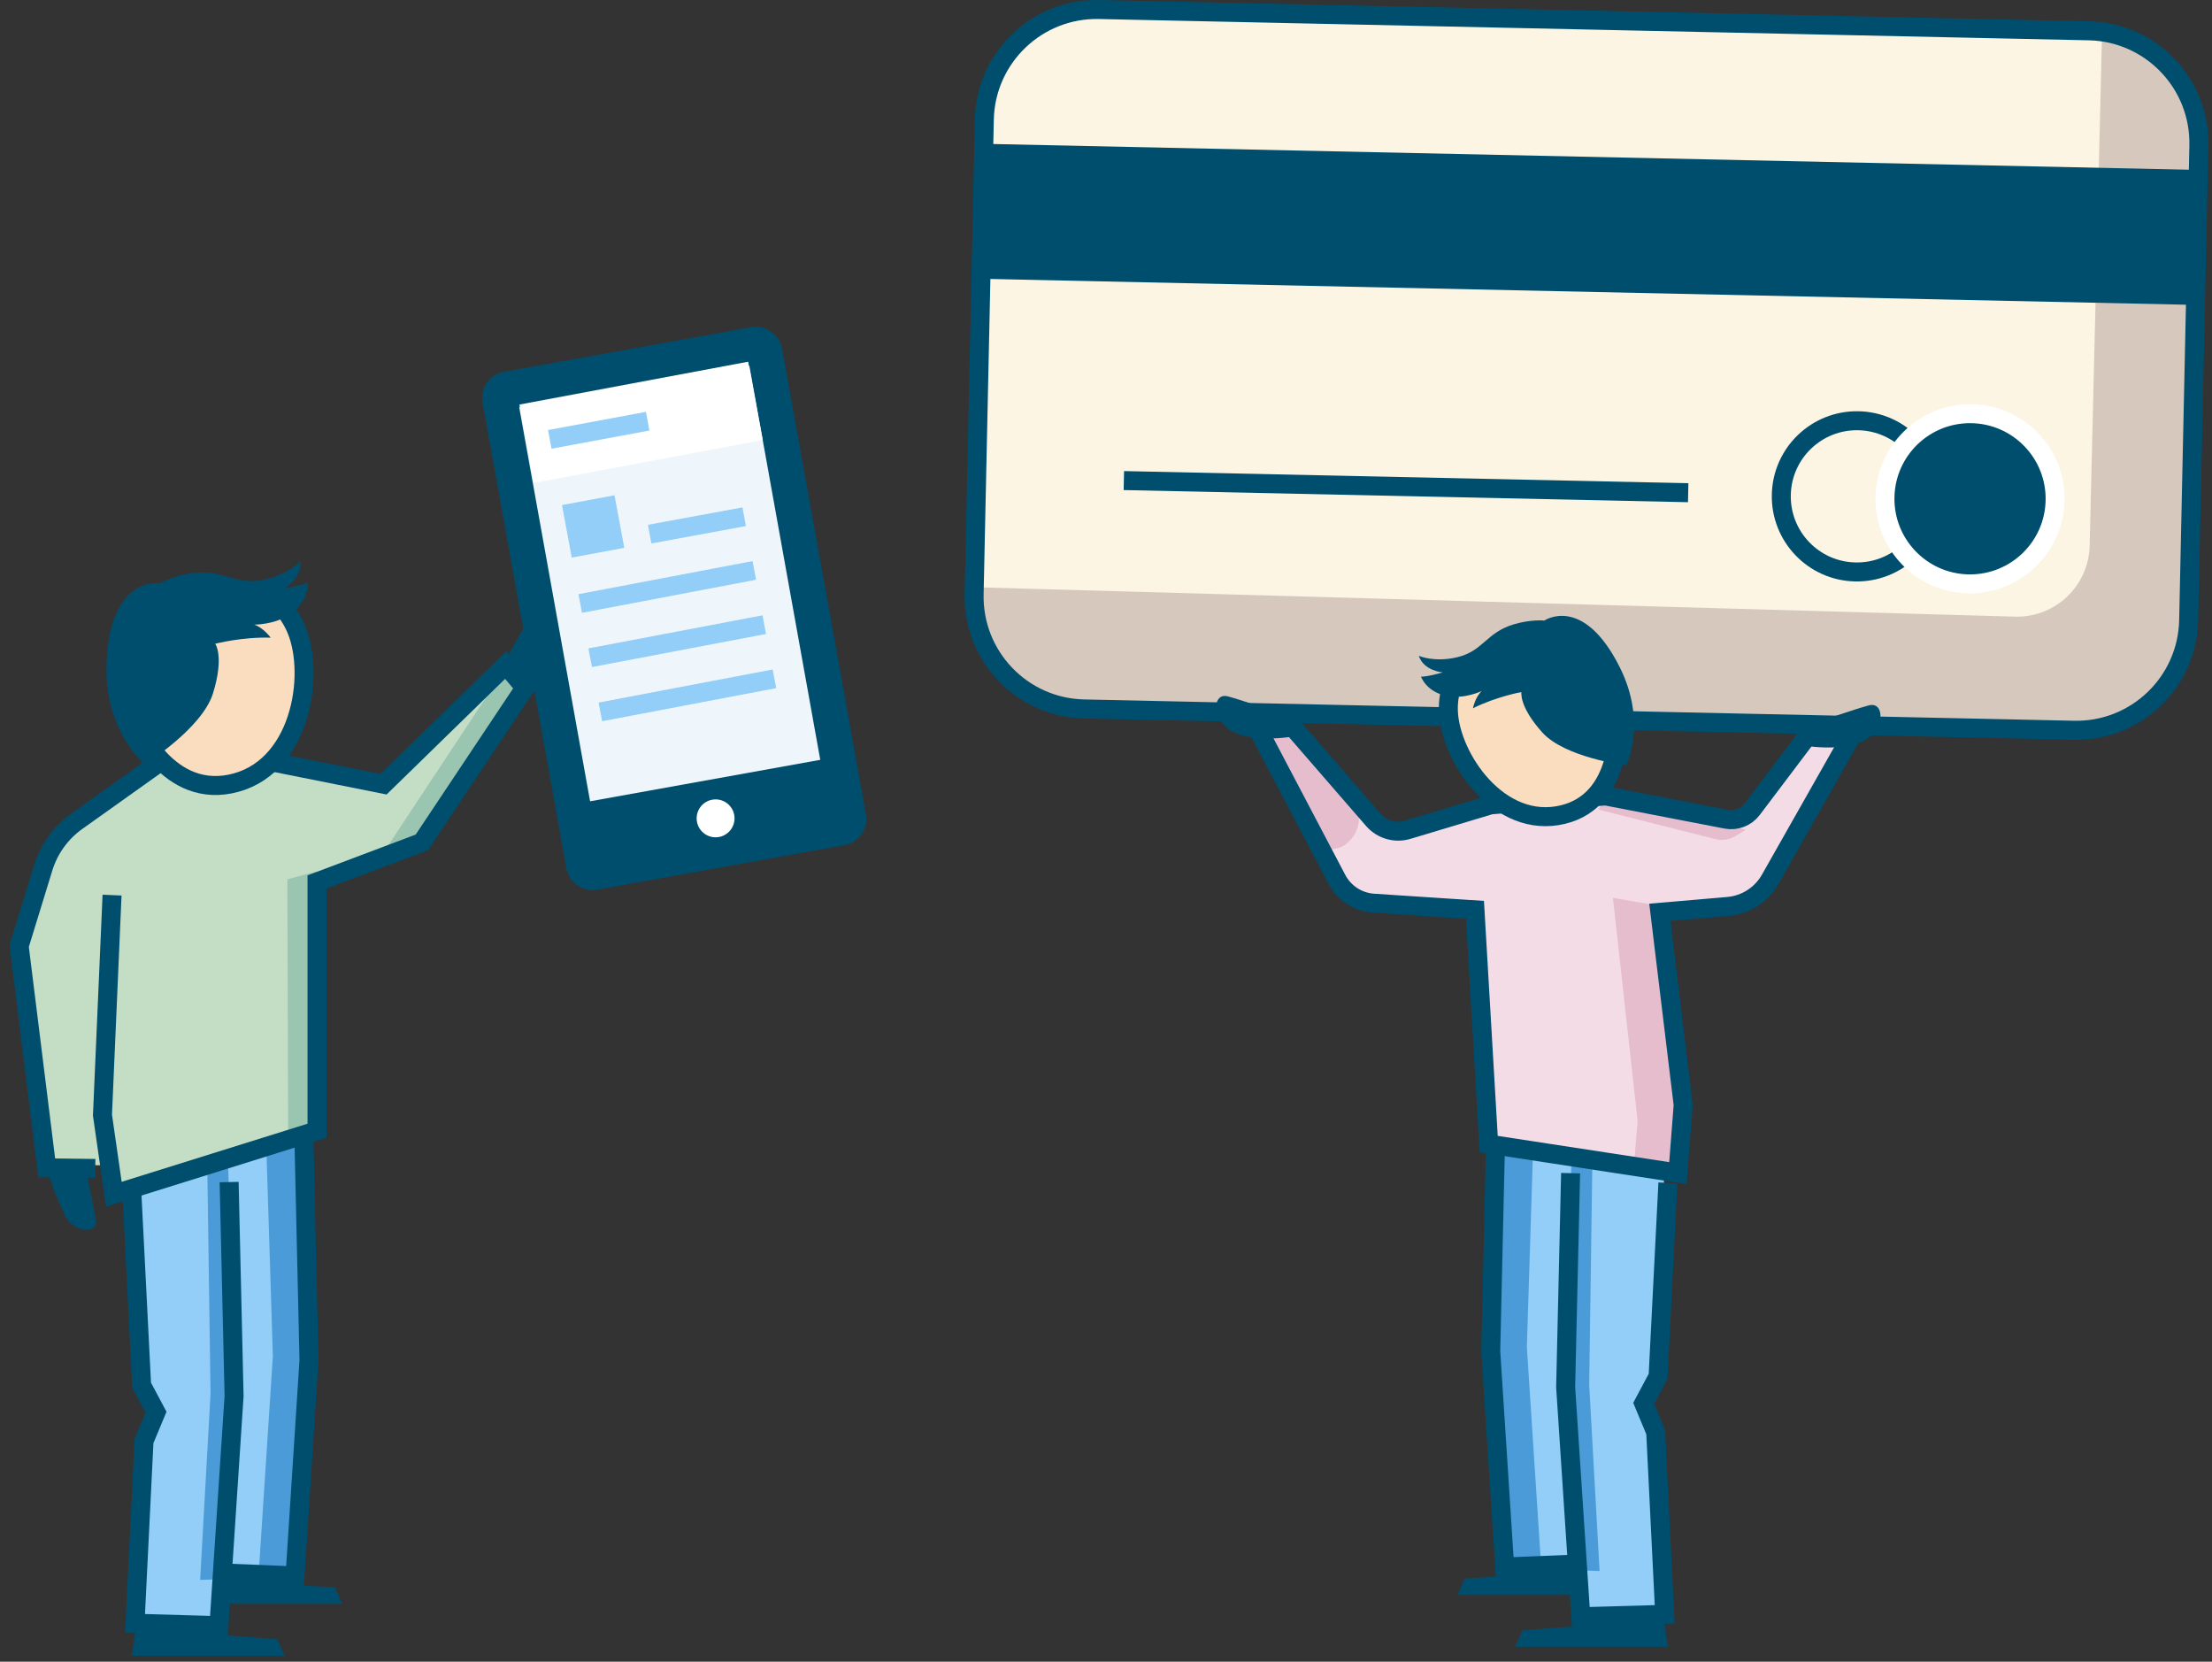 <?xml version="1.0" encoding="UTF-8"?>
<svg width="233px" height="175px" viewBox="0 0 233 175" version="1.1" xmlns="http://www.w3.org/2000/svg" xmlns:xlink="http://www.w3.org/1999/xlink">
    <rect x="0" y="0" width="233" height="175" fill="#333333" stroke="none"/>
    <title>illu_kreditkarte-und-handy_polychrome</title>
    <g id="Symbols" stroke="none" stroke-width="1" fill="none" fill-rule="evenodd">
        <g id="Group-101" transform="translate(2.019, 1)">
            <polygon id="Fill-1" fill="#92CEF7" points="173.256 123.216 155.244 117.492 154.57 141.733 156.254 164.795 163.829 164.122 164.461 169.509 173.298 169.13 172.415 150.277 171.194 146.909 172.625 143.879"></polygon>
            <polygon id="Fill-2" fill="#4A9BD7" points="156.202 118.74 159.485 119.414 158.811 140.877 160.327 164.107 157.044 164.107 155.613 140.624"></polygon>
            <polygon id="Fill-3" fill="#4A9BD7" points="163.525 120.676 165.713 121.266 165.377 144.833 166.471 164.445 163.946 164.361 162.852 144.664"></polygon>
            <polyline id="Stroke-4" stroke="#004E6D" stroke-width="2" points="173.668 123.577 172.636 143.949 171.121 146.79 172.384 149.82 173.331 169.011 164.493 169.263 162.898 145.085 163.42 122.549"></polyline>
            <polyline id="Stroke-5" stroke="#004E6D" stroke-width="2" points="163.757 163.725 156.476 164.023 155.007 141.297 155.55 117.642"></polyline>
            <polygon id="Fill-6" fill="#004E6D" points="158.363 170.693 157.575 172.429 173.671 172.429 173.245 169.573"></polygon>
            <polygon id="Fill-7" fill="#004E6D" points="151.493 166.969 164.071 166.969 163.645 164.57 152.282 165.233"></polygon>
            <g id="Group-100">
                <path d="M167.115,82.821 L179.812,85.275 C180.848,85.475 181.908,85.069 182.544,84.226 L191.127,72.862 L193.31,75.962 L184.441,91.609 C183.521,93.233 181.86,94.3 180,94.46 L172.822,95.079 L175.278,115.368 L174.721,122.541 L154.792,119.488 L153.346,94.817 L142.67,94.118 C141.029,94.01 139.563,93.057 138.798,91.602 L130.621,76.048 L132.55,73.712 L142.629,85.329 C143.528,86.365 144.951,86.778 146.265,86.384 L154.998,83.761 L167.115,82.821 Z" id="Fill-8" fill="#F4DCE6"></path>
                <path d="M181.868,86.389 L180.778,87.051 C180.144,87.436 179.383,87.55 178.666,87.368 L166.363,84.264 L167.222,82.698 L181.868,86.389 Z" id="Fill-10" fill="#E5BDCD"></path>
                <path d="M132.743,73.989 L130.77,76.559 L137.669,88.594 L139.22,88.224 C141.238,87.206 141.768,84.568 140.302,82.849 L132.743,73.989 Z" id="Fill-12" fill="#E5BDCD"></path>
                <polygon id="Fill-14" fill="#E5BDCD" points="167.877 93.558 170.48 117.047 170.078 121.851 174.232 122.651 174.78 116.6 172.481 94.347"></polygon>
                <path d="M191.424,72.559 C191.424,72.559 193.113,70.11 193.958,68.836 C194.818,67.539 196.588,69.203 195.909,71.054 C194.516,74.85 193.23,76.482 193.23,76.482 L191.424,72.559 Z" id="Fill-16" fill="#004E6D"></path>
                <path d="M167.115,82.821 L179.812,85.275 C180.848,85.475 181.908,85.069 182.544,84.226 L191.127,72.862 L193.31,75.962 L184.441,91.609 C183.521,93.233 181.86,94.3 180,94.46 L172.822,95.079 L175.278,115.368 L174.721,122.541 L154.792,119.488 L153.346,94.817 L142.67,94.118 C141.029,94.01 139.563,93.057 138.798,91.602 L130.621,76.048 L132.55,73.712 L142.629,85.329 C143.528,86.365 144.951,86.778 146.265,86.384 L154.998,83.761 L167.115,82.821 Z" id="Stroke-18" stroke="#004E6D" stroke-width="2"></path>
                <path d="M112.169,73.661 L216.435,75.904 C222.971,76.045 228.382,70.86 228.523,64.325 L229.598,14.333 C229.739,7.798 224.555,2.386 218.02,2.245 L113.753,0.003 C107.218,-0.138 101.806,5.047 101.665,11.582 L100.59,61.573 C100.45,68.109 105.633,73.52 112.169,73.661" id="Fill-20" fill="#FCF5E3"></path>
                <path d="M210.282,63.941 C214.506,64.032 218.003,60.681 218.094,56.458 L219.399,2.532 L222.205,2.336 C225.091,2.532 229.835,9.173 229.688,12.045 L228.433,67.562 C227.937,70.842 222.772,75.342 217.46,75.359 C189.508,75.447 109.881,73.571 109.881,73.571 C105.657,73.48 100.409,67.136 100.498,62.913 L100.654,60.841 L210.282,63.941 Z" id="Fill-22" fill="#D7C8BE"></path>
                <polygon id="Fill-24" fill="#004E6D" points="100.768 28.349 229.943 31.127 230.248 16.912 101.074 14.134"></polygon>
                <path d="M112.169,73.661 L216.435,75.904 C222.971,76.045 228.382,70.86 228.523,64.325 L229.598,14.333 C229.739,7.798 224.555,2.386 218.02,2.245 L113.753,0.003 C107.218,-0.138 101.806,5.047 101.665,11.582 L100.59,61.573 C100.45,68.109 105.633,73.52 112.169,73.661 Z" id="Stroke-26" stroke="#004E6D" stroke-width="2"></path>
                <path d="M185.614,51.1 C185.708,46.704 189.35,43.215 193.747,43.31 C198.144,43.405 201.632,47.046 201.537,51.443 C201.442,55.84 197.801,59.328 193.404,59.233 C189.007,59.139 185.519,55.497 185.614,51.1 Z" id="Stroke-28" stroke="#004E6D" stroke-width="2"></path>
                <path d="M205.301,60.49 C202.907,60.438 200.677,59.458 199.021,57.728 C197.364,56 196.481,53.729 196.532,51.336 C196.636,46.5 200.655,42.565 205.49,42.565 L205.686,42.567 C210.628,42.674 214.561,46.78 214.455,51.721 C214.351,56.557 210.333,60.492 205.497,60.492 L205.301,60.49 Z" id="Fill-30" fill="#004E6D"></path>
                <path d="M205.49,41.565 L205.49,41.565 C200.115,41.565 195.648,45.939 195.532,51.314 C195.414,56.806 199.787,61.371 205.279,61.489 L205.497,61.492 C210.872,61.492 215.339,57.118 215.454,51.743 C215.512,49.082 214.53,46.558 212.689,44.636 C210.847,42.714 208.368,41.625 205.708,41.567 L205.49,41.565 Z M205.49,43.565 C205.549,43.565 205.606,43.566 205.665,43.567 C210.062,43.662 213.55,47.302 213.455,51.7 C213.362,56.038 209.815,59.492 205.497,59.492 C205.438,59.492 205.381,59.491 205.323,59.49 C200.926,59.395 197.437,55.753 197.532,51.357 C197.625,47.018 201.172,43.565 205.49,43.565 L205.49,43.565 Z" id="Fill-32" fill="#FFFFFF"></path>
                <line x1="175.805" y1="50.889" x2="116.361" y2="49.611" id="Stroke-34" stroke="#004E6D" stroke-width="2"></line>
                <polygon id="Fill-36" fill="#C4DDC5" points="27.283 78.997 38.646 81.27 51.524 68.708 53.544 71.106 42.686 87.393 31.638 91.56 31.638 117.758 10.239 124.449 9.67 121.714 2.937 121.714 0.159 98.314 4.283 86.699 14.637 79.208"></polygon>
                <polygon id="Fill-38" fill="#92CEF7" points="12.279 124.154 30.291 118.43 30.965 142.672 29.281 165.734 21.706 165.06 21.075 170.447 12.237 170.068 13.121 151.215 14.341 147.847 12.91 144.818"></polygon>
                <path d="M24.21,60.8 C24.21,60.8 28.162,62.764 29.215,65.323 C31.232,70.223 29.6,80.126 22.199,81.574 C15.253,82.933 12.092,74.714 12.092,74.714 L24.21,60.8 Z" id="Fill-40" fill="#FADCBE"></path>
                <polygon id="Fill-42" fill="#9AC5B1" points="38.182 89.08 42.306 87.733 53.468 71.741 51.312 69.216"></polygon>
                <polygon id="Fill-44" fill="#9AC5B1" points="31.365 90.763 28.251 91.605 28.335 118.875 31.449 117.782"></polygon>
                <polygon id="Fill-46" fill="#4A9BD7" points="29.333 119.678 26.051 120.352 26.724 141.815 25.209 165.045 28.492 165.045 29.922 141.563"></polygon>
                <polygon id="Fill-48" fill="#4A9BD7" points="22.01 121.615 19.822 122.204 20.158 145.771 19.064 165.383 21.59 165.299 22.684 145.603"></polygon>
                <polyline id="Stroke-50" stroke="#004E6D" stroke-width="2" points="11.867 124.515 12.899 144.887 14.414 147.728 13.152 150.758 12.204 169.949 21.043 170.202 22.637 146.024 22.116 123.487"></polyline>
                <polyline id="Stroke-52" stroke="#004E6D" stroke-width="2" points="21.779 164.664 29.06 164.962 30.529 142.236 29.985 118.581"></polyline>
                <path d="M26.424,61.842 C26.424,61.842 28.163,62.763 29.216,65.322 C31.233,70.222 29.6,80.125 22.2,81.573 C15.254,82.932 12.093,74.713 12.093,74.713" id="Stroke-54" stroke="#004E6D" stroke-width="2"></path>
                <polygon id="Fill-56" fill="#004E6D" points="27.961 173.368 11.863 173.368 12.29 170.512 27.171 171.633"></polygon>
                <polygon id="Fill-58" fill="#004E6D" points="34.042 167.908 21.464 167.908 21.89 165.509 33.253 166.172"></polygon>
                <path d="M29.625,58.079 C29.625,58.079 28.354,59.534 25.691,60.072 C22.657,60.684 21.484,58.883 18.179,59.36 C16.175,59.648 14.823,60.433 14.823,60.433 C14.823,60.433 9.511,59.524 9.199,68.941 C8.965,76.014 13.227,79.484 13.227,79.484 C13.227,79.484 19.259,75.758 20.421,72.002 C21.622,68.117 20.652,66.793 20.652,66.793 C20.652,66.793 23.505,66.058 26.495,66.156 C26.495,66.156 25.716,65.089 24.754,64.781 C24.754,64.781 26.942,64.809 28.575,63.66 C30.59,62.24 30.395,60.36 30.395,60.36 C29.698,60.703 27.92,60.961 27.92,60.961 C27.92,60.961 29.831,59.913 29.625,58.079" id="Fill-60" fill="#004E6D"></path>
                <polyline id="Stroke-62" stroke="#004E6D" stroke-width="2" points="9.784 93.267 8.774 116.435 9.973 124.767 31.373 118.076 31.373 91.878 42.42 87.712 53.279 71.425 51.258 69.027 38.38 81.588 27.017 79.316"></polyline>
                <path d="M51.245,68.561 C51.245,68.561 53.127,65.06 54.12,63.502 C55.13,61.916 57.227,63.911 56.758,66.248 C56.112,69.461 53.435,71.799 53.435,71.799 L51.245,68.561 Z" id="Fill-64" fill="#004E6D"></path>
                <path d="M7.027,122.046 C7.027,122.046 7.819,126.063 8.092,127.513 C8.37,128.99 5.681,128.814 4.839,127.032 C3.111,123.381 2.927,121.858 2.927,121.858 L7.027,122.046 Z" id="Fill-66" fill="#004E6D"></path>
                <path d="M8.017,122.053 L2.904,121.99 L0,98.633 L2.534,90.387 C3.142,88.407 4.386,86.682 6.074,85.481 L15.087,79.064" id="Stroke-68" stroke="#004E6D" stroke-width="2"></path>
                <path d="M80.361,35.724 L89.187,84.749 C89.462,86.272 88.45,87.73 86.927,88.004 L60.895,92.692 C59.372,92.967 57.915,91.954 57.64,90.432 L48.813,41.408 C48.539,39.884 49.55,38.427 51.073,38.152 L77.106,33.464 C78.629,33.19 80.086,34.202 80.361,35.724" id="Fill-70" fill="#004E6D"></path>
                <polygon id="Fill-72" fill="#EEF6FB" points="76.918 37.54 84.383 79.02 60.138 83.386 52.673 41.904"></polygon>
                <path d="M73.003,83.219 C71.919,83.414 71.198,84.452 71.394,85.537 C71.589,86.622 72.628,87.343 73.712,87.147 C74.796,86.951 75.517,85.913 75.321,84.828 C75.126,83.743 74.087,83.023 73.003,83.219" id="Fill-74" fill="#FFFFFF"></path>
                <line x1="77.437" y1="59.072" x2="59.098" y2="62.557" id="Stroke-76" stroke="#92CEF7" stroke-width="2"></line>
                <line x1="76.371" y1="53.419" x2="66.412" y2="55.252" id="Stroke-78" stroke="#92CEF7" stroke-width="2"></line>
                <line x1="78.485" y1="64.782" x2="60.146" y2="68.267" id="Stroke-80" stroke="#92CEF7" stroke-width="2"></line>
                <line x1="79.558" y1="70.486" x2="61.218" y2="73.972" id="Stroke-82" stroke="#92CEF7" stroke-width="2"></line>
                <polygon id="Fill-84" fill="#FFFFFF" points="78.322 45.335 54.222 49.848 52.69 41.605 76.79 37.092"></polygon>
                <polygon id="Fill-86" fill="#92CEF7" points="62.711 51.16 57.177 52.188 58.206 57.722 63.739 56.693"></polygon>
                <line x1="66.205" y1="43.356" x2="55.892" y2="45.273" id="Stroke-88" stroke="#92CEF7" stroke-width="2"></line>
                <g id="Group-93" transform="translate(149.981, 69.368)">
                    <path d="M1.557,0.604 C1.557,0.604 0.462,2.038 0.566,4.573 C0.765,9.425 5.922,17.046 12.64,15.415 C18.945,13.883 18.426,5.827 18.426,5.827" id="Fill-90" fill="#FADCBE"></path>
                    <path d="M1.557,0.604 C1.557,0.604 0.462,2.038 0.566,4.573 C0.765,9.425 5.922,17.046 12.64,15.415 C18.945,13.883 18.426,5.827 18.426,5.827" id="Stroke-92" stroke="#004E6D" stroke-width="2"></path>
                </g>
                <path d="M147.429,68.065 C147.429,68.065 149.045,68.79 151.469,68.216 C154.231,67.562 154.516,65.613 157.452,64.743 C159.231,64.215 160.658,64.35 160.658,64.35 C160.658,64.35 164.732,61.556 168.603,69.279 C171.51,75.078 169.291,79.602 169.291,79.602 C169.291,79.602 162.839,78.812 160.432,76.13 C157.942,73.355 158.242,71.881 158.242,71.881 C158.242,71.881 155.585,72.363 153.132,73.59 C153.132,73.59 153.371,72.404 154.054,71.778 C154.054,71.778 152.243,72.641 150.444,72.309 C148.221,71.9 147.663,70.26 147.663,70.26 C148.374,70.278 149.953,69.811 149.953,69.811 C149.953,69.811 147.96,69.67 147.429,68.065" id="Fill-94" fill="#004E6D"></path>
                <path d="M132.28,73.95 C132.28,73.95 128.929,72.772 127.342,72.343 C125.725,71.904 125.624,74.496 127.361,75.759 C129.75,77.495 134.784,76.472 134.784,76.472 L132.28,73.95 Z" id="Fill-96" fill="#004E6D"></path>
                <path d="M189.874,74.898 C189.874,74.898 193.225,73.721 194.812,73.291 C196.429,72.852 196.53,75.445 194.793,76.708 C192.404,78.444 187.37,77.42 187.37,77.42 L189.874,74.898 Z" id="Fill-98" fill="#004E6D"></path>
            </g>
        </g>
    </g>
</svg>
